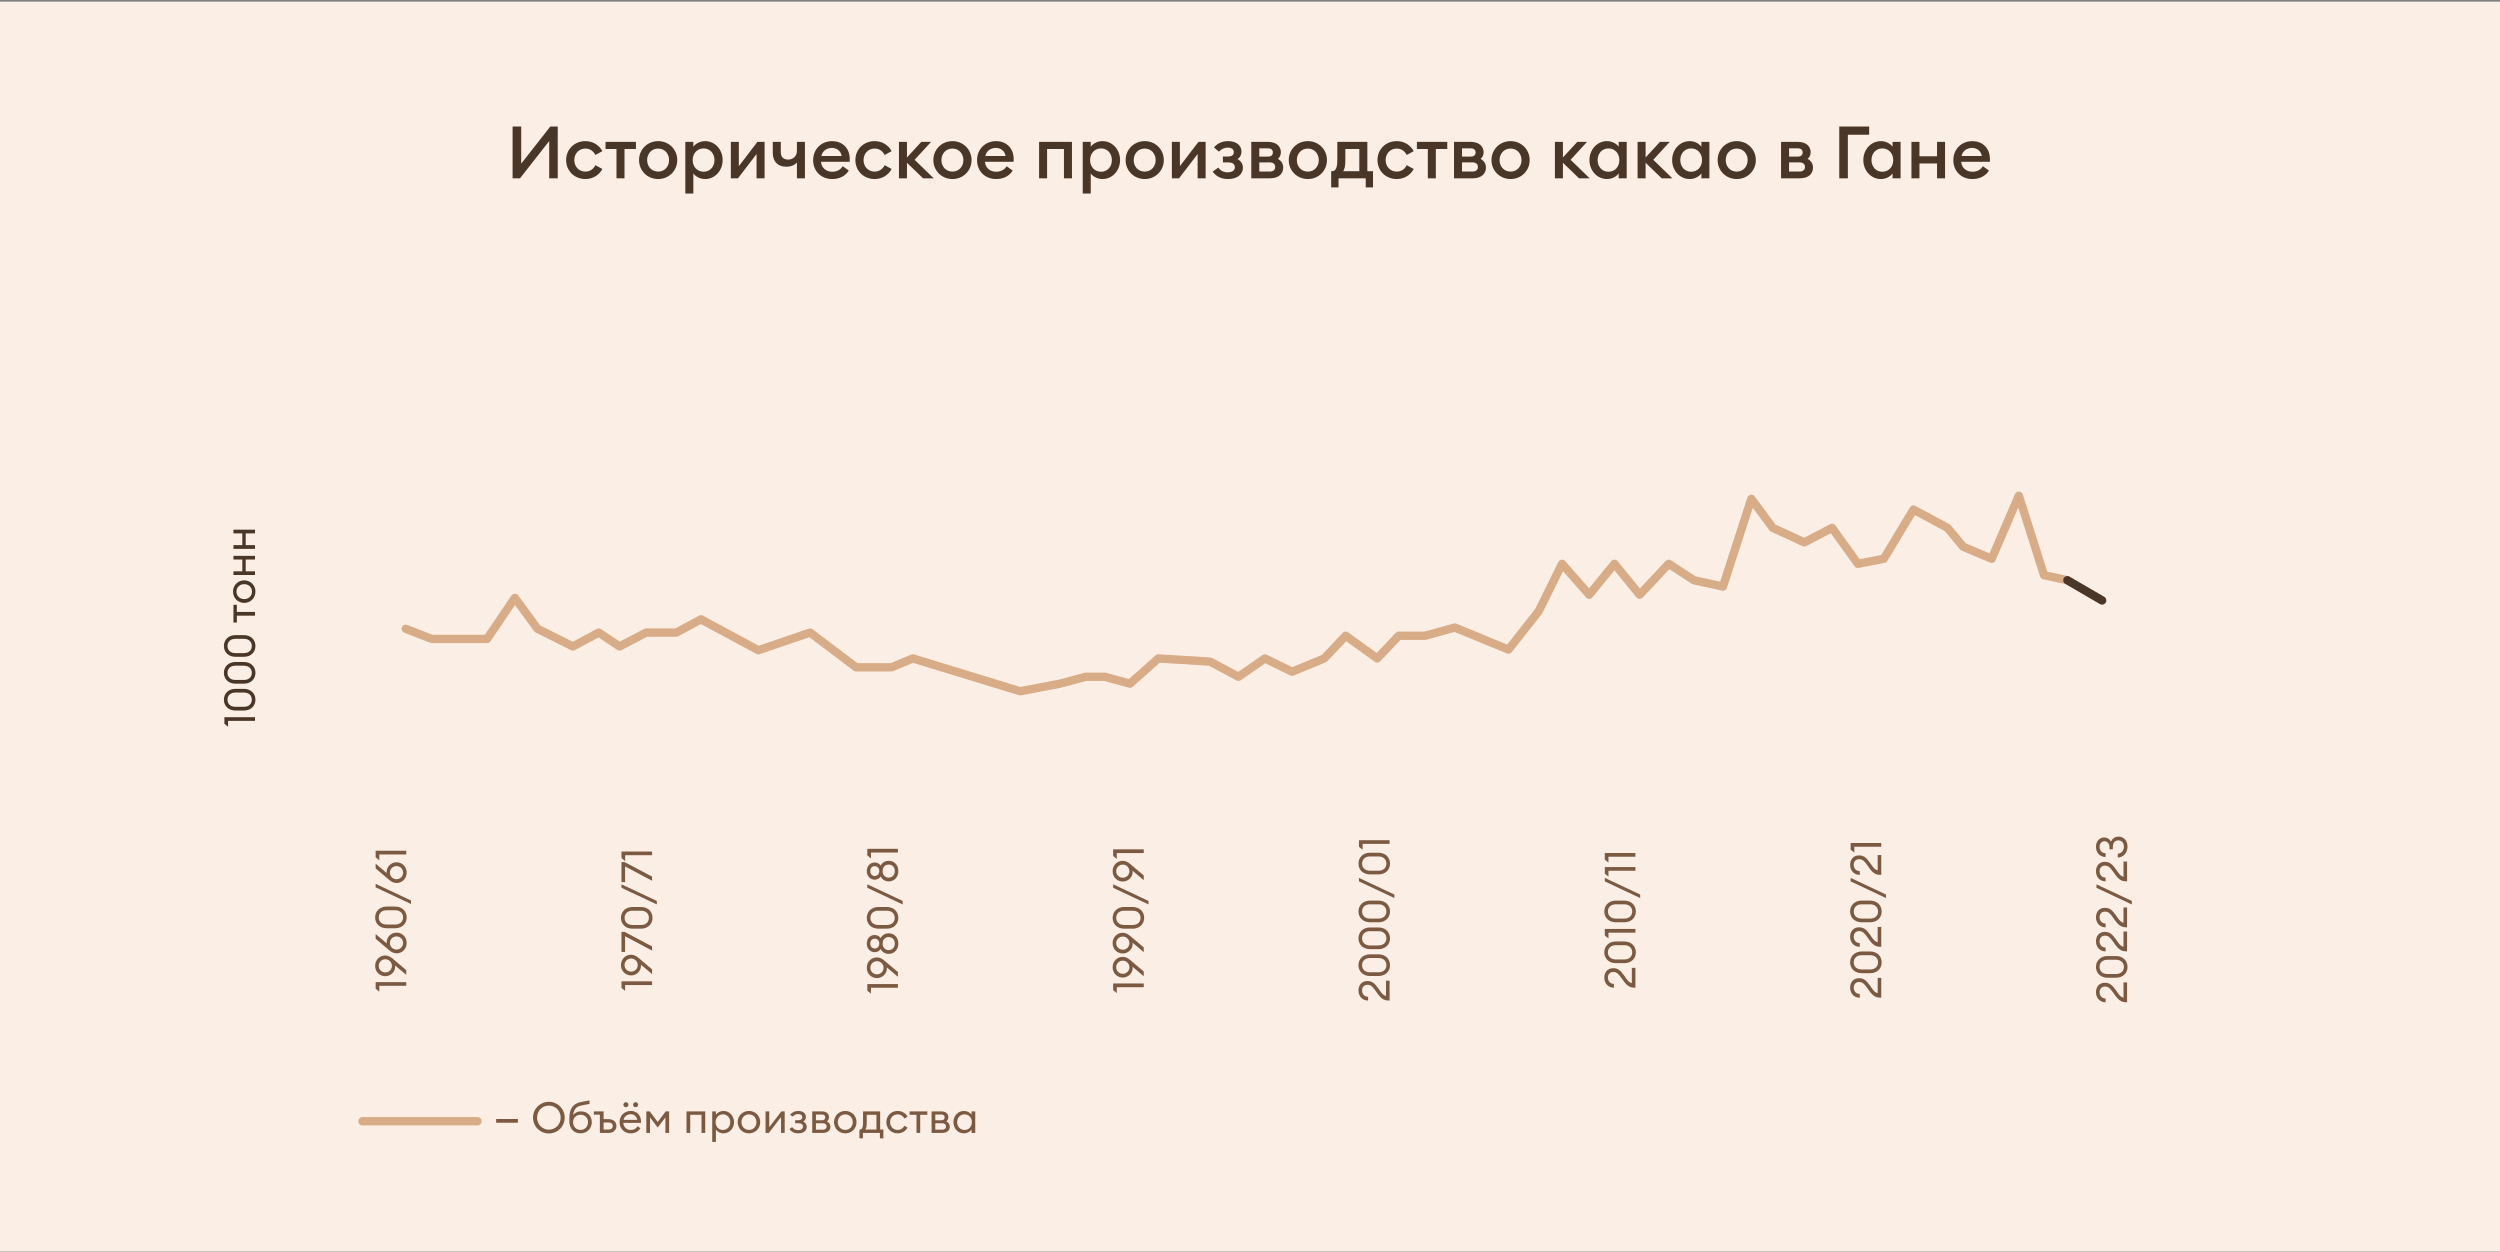 <svg width="1200" height="601" viewBox="0 0 1200 601" fill="none" xmlns="http://www.w3.org/2000/svg">
<rect x="0" y="0" width="1200" height="601" fill="#808080" stroke="none"/>
<rect width="1200" height="600" transform="translate(0 0.789)" fill="#FBEEE5"/>
<path d="M246.045 85.59V60.74H250.175V78.555L264.14 60.74H267.71V85.59H263.615V67.705L249.615 85.59H246.045ZM289.137 81.11C287.632 84.015 284.587 85.94 280.982 85.94C275.732 85.94 271.742 82.02 271.742 76.84C271.742 71.66 275.732 67.74 280.982 67.74C284.587 67.74 287.632 69.665 289.137 72.57L285.777 74.39C284.937 72.605 283.222 71.31 280.982 71.31C277.867 71.31 275.662 73.725 275.662 76.84C275.662 79.955 277.867 82.37 280.982 82.37C283.222 82.37 284.937 81.075 285.777 79.29L289.137 81.11ZM295.91 85.59V71.52H290.66V68.09H305.255V71.52H299.76V85.59H295.91ZM325.082 76.84C325.082 81.915 321.092 85.94 315.912 85.94C310.732 85.94 306.742 81.915 306.742 76.84C306.742 71.765 310.732 67.74 315.912 67.74C321.092 67.74 325.082 71.765 325.082 76.84ZM310.627 76.84C310.627 79.955 312.797 82.37 315.912 82.37C318.992 82.37 321.162 79.955 321.162 76.84C321.162 73.725 318.992 71.31 315.912 71.31C312.797 71.31 310.627 73.725 310.627 76.84ZM328.954 92.905V68.09H332.804V70.435C333.784 69.035 335.919 67.74 338.439 67.74C343.234 67.74 346.874 71.835 346.874 76.84C346.874 81.845 343.234 85.94 338.439 85.94C335.919 85.94 333.784 84.645 332.804 83.245V92.905H328.954ZM342.954 76.84C342.954 73.69 340.819 71.24 337.739 71.24C334.624 71.24 332.489 73.69 332.489 76.84C332.489 79.99 334.624 82.44 337.739 82.44C340.819 82.44 342.954 79.99 342.954 76.84ZM350.795 85.59V68.09H354.645V79.745L363.57 68.09H367V85.59H363.15V73.935L354.225 85.59H350.795ZM386.367 85.59H382.517V77.96C381.642 79.15 379.717 80.025 377.372 80.025C373.662 80.025 370.932 77.82 370.932 73.41V68.09H374.782V72.99C374.782 75.65 376.287 76.595 378.387 76.595C380.277 76.595 382.517 75.37 382.517 72.29V68.09H386.367V85.59ZM390.312 76.84C390.312 71.695 394.127 67.74 399.447 67.74C404.032 67.74 407.882 70.785 407.882 76.42C407.882 76.805 407.882 77.12 407.847 77.68H394.092C394.267 80.55 396.577 82.44 399.482 82.44C401.932 82.44 403.577 81.32 404.487 79.78L407.427 81.88C405.852 84.365 403.122 85.94 399.447 85.94C394.127 85.94 390.312 82.16 390.312 76.84ZM399.307 70.995C397.067 70.995 394.792 72.29 394.267 74.88H403.997C403.577 72.36 401.547 70.995 399.307 70.995ZM427.975 81.11C426.47 84.015 423.425 85.94 419.82 85.94C414.57 85.94 410.58 82.02 410.58 76.84C410.58 71.66 414.57 67.74 419.82 67.74C423.425 67.74 426.47 69.665 427.975 72.57L424.615 74.39C423.775 72.605 422.06 71.31 419.82 71.31C416.705 71.31 414.5 73.725 414.5 76.84C414.5 79.955 416.705 82.37 419.82 82.37C422.06 82.37 423.775 81.075 424.615 79.29L427.975 81.11ZM431.493 85.59V68.09H435.343V75.58L442.238 68.09H446.928L439.018 76.7L448.188 85.59H443.078L435.343 78.135V85.59H431.493ZM466.347 76.84C466.347 81.915 462.357 85.94 457.177 85.94C451.997 85.94 448.007 81.915 448.007 76.84C448.007 71.765 451.997 67.74 457.177 67.74C462.357 67.74 466.347 71.765 466.347 76.84ZM451.892 76.84C451.892 79.955 454.062 82.37 457.177 82.37C460.257 82.37 462.427 79.955 462.427 76.84C462.427 73.725 460.257 71.31 457.177 71.31C454.062 71.31 451.892 73.725 451.892 76.84ZM468.994 76.84C468.994 71.695 472.809 67.74 478.129 67.74C482.714 67.74 486.564 70.785 486.564 76.42C486.564 76.805 486.564 77.12 486.529 77.68H472.774C472.949 80.55 475.259 82.44 478.164 82.44C480.614 82.44 482.259 81.32 483.169 79.78L486.109 81.88C484.534 84.365 481.804 85.94 478.129 85.94C472.809 85.94 468.994 82.16 468.994 76.84ZM477.989 70.995C475.749 70.995 473.474 72.29 472.949 74.88H482.679C482.259 72.36 480.229 70.995 477.989 70.995ZM498.759 85.59V68.09H514.544V85.59H510.694V71.52H502.609V85.59H498.759ZM519.711 92.905V68.09H523.561V70.435C524.541 69.035 526.676 67.74 529.196 67.74C533.991 67.74 537.631 71.835 537.631 76.84C537.631 81.845 533.991 85.94 529.196 85.94C526.676 85.94 524.541 84.645 523.561 83.245V92.905H519.711ZM533.711 76.84C533.711 73.69 531.576 71.24 528.496 71.24C525.381 71.24 523.246 73.69 523.246 76.84C523.246 79.99 525.381 82.44 528.496 82.44C531.576 82.44 533.711 79.99 533.711 76.84ZM558.632 76.84C558.632 81.915 554.642 85.94 549.462 85.94C544.282 85.94 540.292 81.915 540.292 76.84C540.292 71.765 544.282 67.74 549.462 67.74C554.642 67.74 558.632 71.765 558.632 76.84ZM544.177 76.84C544.177 79.955 546.347 82.37 549.462 82.37C552.542 82.37 554.712 79.955 554.712 76.84C554.712 73.725 552.542 71.31 549.462 71.31C546.347 71.31 544.177 73.725 544.177 76.84ZM562.504 85.59V68.09H566.354V79.745L575.279 68.09H578.709V85.59H574.859V73.935L565.934 85.59H562.504ZM596.606 80.585C596.606 83.28 594.331 85.94 589.431 85.94C586.281 85.94 583.761 84.75 582.081 82.37L584.776 80.445C585.721 81.81 587.261 82.72 589.151 82.72C591.671 82.72 592.721 81.67 592.721 80.305C592.721 78.835 591.741 77.96 589.536 77.96H586.981V75.125H589.466C591.216 75.125 592.231 74.425 592.231 73.025C592.231 71.66 591.146 70.855 589.256 70.855C587.646 70.855 586.141 71.59 585.091 72.815L582.711 70.75C584.321 68.825 586.701 67.74 589.466 67.74C593.981 67.74 595.906 70.26 595.906 72.71C595.906 74.145 595.381 75.475 593.981 76.35C595.661 77.19 596.606 78.8 596.606 80.585ZM600.614 85.59V68.09H608.594C612.794 68.09 614.824 70.365 614.824 73.095C614.824 74.32 614.369 75.37 613.389 76.28C615.034 77.155 615.944 78.66 615.944 80.41C615.944 83.07 614.159 85.59 609.609 85.59H600.614ZM604.464 75.16H608.734C609.819 75.16 610.974 74.67 610.974 73.165C610.974 71.695 609.819 71.205 608.734 71.205H604.464V75.16ZM604.464 82.335H609.574C611.044 82.335 612.094 81.565 612.094 80.165C612.094 78.73 611.044 77.96 609.574 77.96H604.464V82.335ZM636.938 76.84C636.938 81.915 632.948 85.94 627.768 85.94C622.588 85.94 618.598 81.915 618.598 76.84C618.598 71.765 622.588 67.74 627.768 67.74C632.948 67.74 636.938 71.765 636.938 76.84ZM622.483 76.84C622.483 79.955 624.653 82.37 627.768 82.37C630.848 82.37 633.018 79.955 633.018 76.84C633.018 73.725 630.848 71.31 627.768 71.31C624.653 71.31 622.483 73.725 622.483 76.84ZM638.963 82.16H639.418C640.783 82.16 641.903 81.11 641.903 77.015V68.09H656.323V82.16H659.053V89.965H655.553V85.59H642.498V89.965H638.963V82.16ZM645.753 71.52V77.4C645.753 79.955 645.368 81.11 644.738 82.16H652.473V71.52H645.753ZM678.58 81.11C677.075 84.015 674.03 85.94 670.425 85.94C665.175 85.94 661.185 82.02 661.185 76.84C661.185 71.66 665.175 67.74 670.425 67.74C674.03 67.74 677.075 69.665 678.58 72.57L675.22 74.39C674.38 72.605 672.665 71.31 670.425 71.31C667.31 71.31 665.105 73.725 665.105 76.84C665.105 79.955 667.31 82.37 670.425 82.37C672.665 82.37 674.38 81.075 675.22 79.29L678.58 81.11ZM685.354 85.59V71.52H680.104V68.09H694.699V71.52H689.204V85.59H685.354ZM697.924 85.59V68.09H705.904C710.104 68.09 712.134 70.365 712.134 73.095C712.134 74.32 711.679 75.37 710.699 76.28C712.344 77.155 713.254 78.66 713.254 80.41C713.254 83.07 711.469 85.59 706.919 85.59H697.924ZM701.774 75.16H706.044C707.129 75.16 708.284 74.67 708.284 73.165C708.284 71.695 707.129 71.205 706.044 71.205H701.774V75.16ZM701.774 82.335H706.884C708.354 82.335 709.404 81.565 709.404 80.165C709.404 78.73 708.354 77.96 706.884 77.96H701.774V82.335ZM734.247 76.84C734.247 81.915 730.257 85.94 725.077 85.94C719.897 85.94 715.907 81.915 715.907 76.84C715.907 71.765 719.897 67.74 725.077 67.74C730.257 67.74 734.247 71.765 734.247 76.84ZM719.792 76.84C719.792 79.955 721.962 82.37 725.077 82.37C728.157 82.37 730.327 79.955 730.327 76.84C730.327 73.725 728.157 71.31 725.077 71.31C721.962 71.31 719.792 73.725 719.792 76.84ZM746.357 85.59V68.09H750.207V75.58L757.102 68.09H761.792L753.882 76.7L763.052 85.59H757.942L750.207 78.135V85.59H746.357ZM762.938 76.84C762.938 71.835 766.578 67.74 771.373 67.74C773.893 67.74 775.993 69.035 776.973 70.435V68.09H780.823V85.59H776.973V83.245C775.993 84.645 773.893 85.94 771.373 85.94C766.578 85.94 762.938 81.845 762.938 76.84ZM777.288 76.84C777.288 73.69 775.188 71.24 772.073 71.24C768.958 71.24 766.858 73.69 766.858 76.84C766.858 79.99 768.958 82.44 772.073 82.44C775.188 82.44 777.288 79.99 777.288 76.84ZM786.039 85.59V68.09H789.889V75.58L796.784 68.09H801.474L793.564 76.7L802.734 85.59H797.624L789.889 78.135V85.59H786.039ZM802.621 76.84C802.621 71.835 806.261 67.74 811.056 67.74C813.576 67.74 815.676 69.035 816.656 70.435V68.09H820.506V85.59H816.656V83.245C815.676 84.645 813.576 85.94 811.056 85.94C806.261 85.94 802.621 81.845 802.621 76.84ZM816.971 76.84C816.971 73.69 814.871 71.24 811.756 71.24C808.641 71.24 806.541 73.69 806.541 76.84C806.541 79.99 808.641 82.44 811.756 82.44C814.871 82.44 816.971 79.99 816.971 76.84ZM842.802 76.84C842.802 81.915 838.812 85.94 833.632 85.94C828.452 85.94 824.462 81.915 824.462 76.84C824.462 71.765 828.452 67.74 833.632 67.74C838.812 67.74 842.802 71.765 842.802 76.84ZM828.347 76.84C828.347 79.955 830.517 82.37 833.632 82.37C836.712 82.37 838.882 79.955 838.882 76.84C838.882 73.725 836.712 71.31 833.632 71.31C830.517 71.31 828.347 73.725 828.347 76.84ZM854.911 85.59V68.09H862.891C867.091 68.09 869.121 70.365 869.121 73.095C869.121 74.32 868.666 75.37 867.686 76.28C869.331 77.155 870.241 78.66 870.241 80.41C870.241 83.07 868.456 85.59 863.906 85.59H854.911ZM858.761 75.16H863.031C864.116 75.16 865.271 74.67 865.271 73.165C865.271 71.695 864.116 71.205 863.031 71.205H858.761V75.16ZM858.761 82.335H863.871C865.341 82.335 866.391 81.565 866.391 80.165C866.391 78.73 865.341 77.96 863.871 77.96H858.761V82.335ZM897.197 60.74V64.66H886.977V85.59H882.847V60.74H897.197ZM894.393 76.84C894.393 71.835 898.033 67.74 902.828 67.74C905.348 67.74 907.448 69.035 908.428 70.435V68.09H912.278V85.59H908.428V83.245C907.448 84.645 905.348 85.94 902.828 85.94C898.033 85.94 894.393 81.845 894.393 76.84ZM908.743 76.84C908.743 73.69 906.643 71.24 903.528 71.24C900.413 71.24 898.313 73.69 898.313 76.84C898.313 79.99 900.413 82.44 903.528 82.44C906.643 82.44 908.743 79.99 908.743 76.84ZM917.494 85.59V68.09H921.344V75.02H929.779V68.09H933.629V85.59H929.779V78.45H921.344V85.59H917.494ZM937.597 76.84C937.597 71.695 941.412 67.74 946.732 67.74C951.317 67.74 955.167 70.785 955.167 76.42C955.167 76.805 955.167 77.12 955.132 77.68H941.377C941.552 80.55 943.862 82.44 946.767 82.44C949.217 82.44 950.862 81.32 951.772 79.78L954.712 81.88C953.137 84.365 950.407 85.94 946.732 85.94C941.412 85.94 937.597 82.16 937.597 76.84ZM946.592 70.995C944.352 70.995 942.077 72.29 941.552 74.88H951.282C950.862 72.36 948.832 70.995 946.592 70.995Z" fill="#4A3627"/>
<path d="M195 473.199H182.067V476.034L180.308 474.586V471.42H195V473.199ZM195 467.939L189.641 463.407C189.682 463.594 189.682 463.78 189.682 463.987C189.682 466.449 187.509 468.581 184.964 468.581C182.233 468.581 180.06 466.47 180.06 463.614C180.06 460.759 182.233 458.627 184.902 458.627C186.454 458.627 187.571 459.372 188.647 460.283L195 465.663V467.939ZM184.943 466.76C186.681 466.76 188.109 465.415 188.109 463.614C188.109 461.814 186.681 460.448 184.943 460.448C183.205 460.448 181.777 461.814 181.777 463.614C181.777 465.415 183.205 466.76 184.943 466.76ZM190.323 447.658C193.034 447.658 195.207 449.769 195.207 452.624C195.207 455.48 193.034 457.611 190.365 457.611C188.813 457.611 187.695 456.866 186.619 455.956L180.308 450.596V448.341L185.626 452.831C185.605 452.624 185.585 452.438 185.585 452.252C185.585 449.789 187.758 447.658 190.323 447.658ZM190.323 455.79C192.062 455.79 193.489 454.425 193.489 452.624C193.489 450.845 192.062 449.479 190.323 449.479C188.585 449.479 187.157 450.845 187.157 452.624C187.157 454.425 188.585 455.79 190.323 455.79ZM189.682 435.147C192.951 435.147 195.207 437.341 195.207 440.362C195.207 443.383 192.951 445.556 189.682 445.556H185.585C182.336 445.556 180.06 443.383 180.06 440.362C180.06 437.341 182.336 435.147 185.585 435.147H189.682ZM189.682 443.776C192.062 443.776 193.469 442.348 193.469 440.362C193.469 438.355 192.062 436.927 189.682 436.927H185.585C183.205 436.927 181.798 438.355 181.798 440.362C181.798 442.348 183.205 443.776 185.585 443.776H189.682ZM197.276 433.915L180.308 425.927V424.251L197.276 432.239V433.915ZM190.323 413.891C193.034 413.891 195.207 416.001 195.207 418.857C195.207 421.713 193.034 423.844 190.365 423.844C188.813 423.844 187.695 423.099 186.619 422.189L180.308 416.829V414.574L185.626 419.064C185.605 418.857 185.585 418.671 185.585 418.485C185.585 416.022 187.758 413.891 190.323 413.891ZM190.323 422.023C192.062 422.023 193.489 420.657 193.489 418.857C193.489 417.077 192.062 415.712 190.323 415.712C188.585 415.712 187.157 417.077 187.157 418.857C187.157 420.657 188.585 422.023 190.323 422.023ZM195 410.131H182.067V412.966L180.308 411.517V408.351H195V410.131Z" fill="#7C5A41"/>
<path d="M313 472.825H300.067V475.66L298.308 474.212V471.046H313V472.825ZM313 467.565L307.641 463.034C307.682 463.22 307.682 463.406 307.682 463.613C307.682 466.075 305.509 468.207 302.964 468.207C300.233 468.207 298.06 466.096 298.06 463.241C298.06 460.385 300.233 458.254 302.902 458.254C304.454 458.254 305.571 458.999 306.647 459.909L313 465.289V467.565ZM302.943 466.386C304.682 466.386 306.109 465.041 306.109 463.241C306.109 461.44 304.682 460.075 302.943 460.075C301.205 460.075 299.777 461.44 299.777 463.241C299.777 465.041 301.205 466.386 302.943 466.386ZM313 454.289V456.275L300.046 449.405V456.938H298.308V447.295H299.798L313 454.289ZM307.682 435.359C310.951 435.359 313.207 437.553 313.207 440.574C313.207 443.595 310.951 445.768 307.682 445.768H303.585C300.336 445.768 298.06 443.595 298.06 440.574C298.06 437.553 300.336 435.359 303.585 435.359H307.682ZM307.682 443.988C310.062 443.988 311.469 442.561 311.469 440.574C311.469 438.567 310.062 437.139 307.682 437.139H303.585C301.205 437.139 299.798 438.567 299.798 440.574C299.798 442.561 301.205 443.988 303.585 443.988H307.682ZM315.276 434.127L298.308 426.14V424.463L315.276 432.451V434.127ZM313 420.784V422.771L300.046 415.901V423.433H298.308V413.79H299.798L313 420.784ZM313 410.504H300.067V413.339L298.308 411.891V408.725H313V410.504Z" fill="#7C5A41"/>
<path d="M431 474.119H418.067V476.954L416.308 475.505V472.339H431V474.119ZM431 468.859L425.641 464.327C425.682 464.513 425.682 464.699 425.682 464.906C425.682 467.369 423.509 469.5 420.964 469.5C418.233 469.5 416.06 467.389 416.06 464.534C416.06 461.678 418.233 459.547 420.902 459.547C422.454 459.547 423.571 460.292 424.647 461.202L431 466.582V468.859ZM420.943 467.679C422.682 467.679 424.109 466.334 424.109 464.534C424.109 462.734 422.682 461.368 420.943 461.368C419.205 461.368 417.777 462.734 417.777 464.534C417.777 466.334 419.205 467.679 420.943 467.679ZM426.592 447.988C429.262 447.988 431.207 449.995 431.207 452.913C431.207 455.789 429.262 457.858 426.592 457.858C424.834 457.858 423.468 456.989 422.744 455.52C422.102 456.472 421.067 457.051 419.847 457.051C417.653 457.051 416.06 455.272 416.06 452.913C416.06 450.492 417.653 448.795 419.847 448.795C421.067 448.795 422.102 449.354 422.744 450.285C423.468 448.836 424.834 447.988 426.592 447.988ZM419.888 455.293C421.026 455.293 422.061 454.361 422.061 452.913C422.061 451.423 421.026 450.554 419.888 450.554C418.667 450.554 417.736 451.444 417.736 452.913C417.736 454.341 418.667 455.293 419.888 455.293ZM426.592 456.058C428.207 456.058 429.51 454.837 429.51 452.913C429.51 450.947 428.207 449.788 426.592 449.788C424.937 449.788 423.654 450.947 423.654 452.913C423.654 454.837 424.937 456.058 426.592 456.058ZM425.682 435.359C428.951 435.359 431.207 437.553 431.207 440.574C431.207 443.595 428.951 445.768 425.682 445.768H421.585C418.336 445.768 416.06 443.595 416.06 440.574C416.06 437.553 418.336 435.359 421.585 435.359H425.682ZM425.682 443.988C428.062 443.988 429.469 442.561 429.469 440.574C429.469 438.567 428.062 437.139 425.682 437.139H421.585C419.205 437.139 417.798 438.567 417.798 440.574C417.798 442.561 419.205 443.988 421.585 443.988H425.682ZM433.276 434.127L416.308 426.14V424.463L433.276 432.451V434.127ZM426.592 413.19C429.262 413.19 431.207 415.197 431.207 418.115C431.207 420.991 429.262 423.061 426.592 423.061C424.834 423.061 423.468 422.192 422.744 420.722C422.102 421.674 421.067 422.254 419.847 422.254C417.653 422.254 416.06 420.474 416.06 418.115C416.06 415.694 417.653 413.997 419.847 413.997C421.067 413.997 422.102 414.556 422.744 415.487C423.468 414.039 424.834 413.19 426.592 413.19ZM419.888 420.495C421.026 420.495 422.061 419.564 422.061 418.115C422.061 416.625 421.026 415.756 419.888 415.756C418.667 415.756 417.736 416.646 417.736 418.115C417.736 419.543 418.667 420.495 419.888 420.495ZM426.592 421.26C428.207 421.26 429.51 420.04 429.51 418.115C429.51 416.149 428.207 414.99 426.592 414.99C424.937 414.99 423.654 416.149 423.654 418.115C423.654 420.04 424.937 421.26 426.592 421.26ZM431 409.211H418.067V412.046L416.308 410.598V407.432H431V409.211Z" fill="#7C5A41"/>
<path d="M549 473.856H536.067V476.691L534.308 475.242V472.076H549V473.856ZM549 468.596L543.641 464.064C543.682 464.25 543.682 464.437 543.682 464.644C543.682 467.106 541.509 469.237 538.964 469.237C536.233 469.237 534.06 467.127 534.06 464.271C534.06 461.416 536.233 459.284 538.902 459.284C540.454 459.284 541.571 460.029 542.647 460.94L549 466.32V468.596ZM538.943 467.416C540.682 467.416 542.109 466.071 542.109 464.271C542.109 462.471 540.682 461.105 538.943 461.105C537.205 461.105 535.777 462.471 535.777 464.271C535.777 466.071 537.205 467.416 538.943 467.416ZM549 457.037L543.641 452.505C543.682 452.692 543.682 452.878 543.682 453.085C543.682 455.547 541.509 457.679 538.964 457.679C536.233 457.679 534.06 455.568 534.06 452.712C534.06 449.857 536.233 447.725 538.902 447.725C540.454 447.725 541.571 448.47 542.647 449.381L549 454.761V457.037ZM538.943 455.858C540.682 455.858 542.109 454.513 542.109 452.712C542.109 450.912 540.682 449.546 538.943 449.546C537.205 449.546 535.777 450.912 535.777 452.712C535.777 454.513 537.205 455.858 538.943 455.858ZM543.682 435.359C546.951 435.359 549.207 437.553 549.207 440.574C549.207 443.595 546.951 445.768 543.682 445.768H539.585C536.336 445.768 534.06 443.595 534.06 440.574C534.06 437.553 536.336 435.359 539.585 435.359H543.682ZM543.682 443.988C546.062 443.988 547.469 442.561 547.469 440.574C547.469 438.567 546.062 437.139 543.682 437.139H539.585C537.205 437.139 535.798 438.567 535.798 440.574C535.798 442.561 537.205 443.988 539.585 443.988H543.682ZM551.276 434.127L534.308 426.14V424.463L551.276 432.451V434.127ZM549 422.502L543.641 417.97C543.682 418.156 543.682 418.343 543.682 418.55C543.682 421.012 541.509 423.143 538.964 423.143C536.233 423.143 534.06 421.033 534.06 418.177C534.06 415.322 536.233 413.19 538.902 413.19C540.454 413.19 541.571 413.935 542.647 414.846L549 420.226V422.502ZM538.943 421.322C540.682 421.322 542.109 419.977 542.109 418.177C542.109 416.377 540.682 415.011 538.943 415.011C537.205 415.011 535.777 416.377 535.777 418.177C535.777 419.977 537.205 421.322 538.943 421.322ZM549 409.474H536.067V412.309L534.308 410.86V407.694H549V409.474Z" fill="#7C5A41"/>
<path d="M665.282 470.729H667V480.248H666.296C663.151 480.248 661.702 477.496 660.088 475.323C658.826 473.626 658.061 472.716 656.343 472.716C654.812 472.716 653.798 473.812 653.798 475.406C653.798 477.02 654.791 478.427 656.695 478.447V480.268C653.881 480.268 652.06 478.137 652.06 475.426C652.06 472.985 653.508 470.895 656.364 470.895C658.516 470.895 659.757 471.888 661.496 474.288C662.737 475.985 663.586 477.703 665.282 478.054V470.729ZM661.682 458.073C664.951 458.073 667.207 460.266 667.207 463.288C667.207 466.309 664.951 468.481 661.682 468.481H657.585C654.336 468.481 652.06 466.309 652.06 463.288C652.06 460.266 654.336 458.073 657.585 458.073H661.682ZM661.682 466.702C664.061 466.702 665.469 465.274 665.469 463.288C665.469 461.28 664.061 459.853 661.682 459.853H657.585C655.205 459.853 653.798 461.28 653.798 463.288C653.798 465.274 655.205 466.702 657.585 466.702L661.682 466.702ZM661.682 445.18C664.951 445.18 667.207 447.374 667.207 450.395C667.207 453.416 664.951 455.589 661.682 455.589H657.585C654.336 455.589 652.06 453.416 652.06 450.395C652.06 447.374 654.336 445.18 657.585 445.18H661.682ZM661.682 453.809C664.061 453.809 665.469 452.382 665.469 450.395C665.469 448.388 664.061 446.96 661.682 446.96H657.585C655.205 446.96 653.798 448.388 653.798 450.395C653.798 452.382 655.205 453.809 657.585 453.809H661.682ZM661.682 432.288C664.951 432.288 667.207 434.481 667.207 437.502C667.207 440.524 664.951 442.696 661.682 442.696H657.585C654.336 442.696 652.06 440.524 652.06 437.502C652.06 434.481 654.336 432.288 657.585 432.288H661.682ZM661.682 440.917C664.061 440.917 665.469 439.489 665.469 437.502C665.469 435.495 664.061 434.067 661.682 434.067H657.585C655.205 434.067 653.798 435.495 653.798 437.502C653.798 439.489 655.205 440.917 657.585 440.917H661.682ZM669.276 431.055L652.308 423.068V421.392L669.276 429.379V431.055ZM661.682 409.312C664.951 409.312 667.207 411.505 667.207 414.526C667.207 417.547 664.951 419.72 661.682 419.72H657.585C654.336 419.72 652.06 417.547 652.06 414.526C652.06 411.505 654.336 409.312 657.585 409.312H661.682ZM661.682 417.94C664.061 417.94 665.469 416.513 665.469 414.526C665.469 412.519 664.061 411.091 661.682 411.091H657.585C655.205 411.091 653.798 412.519 653.798 414.526C653.798 416.513 655.205 417.94 657.585 417.94H661.682ZM667 405.069H654.067V407.904L652.308 406.455V403.289H667V405.069Z" fill="#7C5A41"/>
<path d="M783.282 464.566H785V474.084H784.296C781.151 474.084 779.703 471.332 778.088 469.16C776.826 467.463 776.061 466.552 774.343 466.552C772.812 466.552 771.798 467.649 771.798 469.242C771.798 470.856 772.791 472.263 774.695 472.284V474.105C771.881 474.105 770.06 471.974 770.06 469.263C770.06 466.821 771.508 464.731 774.364 464.731C776.516 464.731 777.757 465.724 779.496 468.125C780.737 469.822 781.586 471.539 783.282 471.891V464.566ZM779.682 451.91C782.951 451.91 785.207 454.103 785.207 457.124C785.207 460.145 782.951 462.318 779.682 462.318H775.585C772.336 462.318 770.06 460.145 770.06 457.124C770.06 454.103 772.336 451.91 775.585 451.91H779.682ZM779.682 460.539C782.062 460.539 783.469 459.111 783.469 457.124C783.469 455.117 782.062 453.689 779.682 453.689H775.585C773.205 453.689 771.798 455.117 771.798 457.124C771.798 459.111 773.205 460.539 775.585 460.539L779.682 460.539ZM785 447.667H772.067V450.502L770.308 449.053V445.887H785V447.667ZM779.682 432.288C782.951 432.288 785.207 434.481 785.207 437.502C785.207 440.524 782.951 442.696 779.682 442.696H775.585C772.336 442.696 770.06 440.524 770.06 437.502C770.06 434.481 772.336 432.288 775.585 432.288H779.682ZM779.682 440.917C782.062 440.917 783.469 439.489 783.469 437.502C783.469 435.495 782.062 434.067 779.682 434.067H775.585C773.205 434.067 771.798 435.495 771.798 437.502C771.798 439.489 773.205 440.917 775.585 440.917H779.682ZM787.276 431.055L770.308 423.068V421.392L787.276 429.379V431.055ZM785 417.961H772.067V420.796L770.308 419.348V416.182H785V417.961ZM785 411.232H772.067V414.067L770.308 412.618V409.452H785V411.232Z" fill="#7C5A41"/>
<path d="M901.282 469.375H903V478.894H902.296C899.151 478.894 897.703 476.142 896.088 473.969C894.826 472.272 894.061 471.362 892.343 471.362C890.812 471.362 889.798 472.458 889.798 474.052C889.798 475.666 890.791 477.073 892.695 477.094V478.915C889.881 478.915 888.06 476.783 888.06 474.072C888.06 471.631 889.508 469.541 892.364 469.541C894.516 469.541 895.757 470.534 897.496 472.934C898.737 474.631 899.586 476.349 901.282 476.7V469.375ZM897.682 456.719C900.951 456.719 903.207 458.913 903.207 461.934C903.207 464.955 900.951 467.128 897.682 467.128H893.585C890.336 467.128 888.06 464.955 888.06 461.934C888.06 458.913 890.336 456.719 893.585 456.719H897.682ZM897.682 465.348C900.062 465.348 901.469 463.92 901.469 461.934C901.469 459.926 900.062 458.499 897.682 458.499H893.585C891.205 458.499 889.798 459.926 889.798 461.934C889.798 463.92 891.205 465.348 893.585 465.348L897.682 465.348ZM901.282 444.944H903V454.463H902.296C899.151 454.463 897.703 451.71 896.088 449.538C894.826 447.841 894.061 446.93 892.343 446.93C890.812 446.93 889.798 448.027 889.798 449.62C889.798 451.235 890.791 452.642 892.695 452.662V454.483C889.881 454.483 888.06 452.352 888.06 449.641C888.06 447.199 889.508 445.109 892.364 445.109C894.516 445.109 895.757 446.103 897.496 448.503C898.737 450.2 899.586 451.917 901.282 452.269V444.944ZM897.682 432.288C900.951 432.288 903.207 434.481 903.207 437.502C903.207 440.524 900.951 442.696 897.682 442.696H893.585C890.336 442.696 888.06 440.524 888.06 437.502C888.06 434.481 890.336 432.288 893.585 432.288H897.682ZM897.682 440.917C900.062 440.917 901.469 439.489 901.469 437.502C901.469 435.495 900.062 434.067 897.682 434.067H893.585C891.205 434.067 889.798 435.495 889.798 437.502C889.798 439.489 891.205 440.917 893.585 440.917H897.682ZM905.276 431.055L888.308 423.068V421.392L905.276 429.379V431.055ZM901.282 410.429H903V419.948H902.296C899.151 419.948 897.703 417.196 896.088 415.023C894.826 413.326 894.061 412.416 892.343 412.416C890.812 412.416 889.798 413.512 889.798 415.106C889.798 416.72 890.791 418.127 892.695 418.147V419.968C889.881 419.968 888.06 417.837 888.06 415.126C888.06 412.685 889.508 410.595 892.364 410.595C894.516 410.595 895.757 411.588 897.496 413.988C898.737 415.685 899.586 417.402 901.282 417.754V410.429ZM903 406.423H890.067V409.257L888.308 407.809V404.643H903V406.423Z" fill="#7C5A41"/>
<path d="M1019.28 471.558H1021V481.076H1020.3C1017.15 481.076 1015.7 478.324 1014.09 476.151C1012.83 474.455 1012.06 473.544 1010.34 473.544C1008.81 473.544 1007.8 474.641 1007.8 476.234C1007.8 477.848 1008.79 479.255 1010.69 479.276V481.097C1007.88 481.097 1006.06 478.966 1006.06 476.255C1006.06 473.813 1007.51 471.723 1010.36 471.723C1012.52 471.723 1013.76 472.716 1015.5 475.117C1016.74 476.814 1017.59 478.531 1019.28 478.883V471.558ZM1015.68 458.902C1018.95 458.902 1021.21 461.095 1021.21 464.116C1021.21 467.137 1018.95 469.31 1015.68 469.31H1011.58C1008.34 469.31 1006.06 467.137 1006.06 464.116C1006.06 461.095 1008.34 458.902 1011.58 458.902H1015.68ZM1015.68 467.53C1018.06 467.53 1019.47 466.103 1019.47 464.116C1019.47 462.109 1018.06 460.681 1015.68 460.681H1011.58C1009.2 460.681 1007.8 462.109 1007.8 464.116C1007.8 466.103 1009.2 467.53 1011.58 467.53L1015.68 467.53ZM1019.28 447.126H1021V456.645H1020.3C1017.15 456.645 1015.7 453.893 1014.09 451.72C1012.83 450.023 1012.06 449.113 1010.34 449.113C1008.81 449.113 1007.8 450.21 1007.8 451.803C1007.8 453.417 1008.79 454.824 1010.69 454.845V456.666C1007.88 456.666 1006.06 454.534 1006.06 451.824C1006.06 449.382 1007.51 447.292 1010.36 447.292C1012.52 447.292 1013.76 448.285 1015.5 450.686C1016.74 452.382 1017.59 454.1 1019.28 454.452V447.126ZM1019.28 435.588H1021V445.106H1020.3C1017.15 445.106 1015.7 442.354 1014.09 440.182C1012.83 438.485 1012.06 437.574 1010.34 437.574C1008.81 437.574 1007.8 438.671 1007.8 440.264C1007.8 441.878 1008.79 443.285 1010.69 443.306V445.127C1007.88 445.127 1006.06 442.996 1006.06 440.285C1006.06 437.843 1007.51 435.753 1010.36 435.753C1012.52 435.753 1013.76 436.747 1015.5 439.147C1016.74 440.844 1017.59 442.561 1019.28 442.913V435.588ZM1023.28 434.147L1006.31 426.16V424.484L1023.28 432.471V434.147ZM1019.28 413.521H1021V423.039H1020.3C1017.15 423.039 1015.7 420.287 1014.09 418.115C1012.83 416.418 1012.06 415.507 1010.34 415.507C1008.81 415.507 1007.8 416.604 1007.8 418.197C1007.8 419.811 1008.79 421.219 1010.69 421.239V423.06C1007.88 423.06 1006.06 420.929 1006.06 418.218C1006.06 415.776 1007.51 413.686 1010.36 413.686C1012.52 413.686 1013.76 414.68 1015.5 417.08C1016.74 418.777 1017.59 420.494 1019.28 420.846V413.521ZM1016.88 401.568C1019.47 401.568 1021.21 403.555 1021.21 406.369C1021.21 409.307 1019.24 411.584 1016.53 411.604V409.804C1018.31 409.701 1019.47 408.19 1019.47 406.369C1019.47 404.734 1018.54 403.389 1016.82 403.389C1015 403.389 1014.17 404.693 1014.17 406.597V407.693H1012.54V406.514C1012.54 404.983 1011.54 403.824 1010.16 403.803C1008.75 403.782 1007.8 404.983 1007.8 406.452C1007.8 408.128 1008.77 409.514 1010.69 409.535V411.356C1007.84 411.356 1006.06 409.142 1006.06 406.452C1006.06 403.969 1007.63 401.961 1010.09 401.982C1011.52 402.003 1012.72 402.851 1013.3 403.969C1013.9 402.479 1015.21 401.568 1016.88 401.568Z" fill="#7C5A41"/>
<path d="M122.404 346.025H109.471V348.86L107.713 347.411V344.245H122.404V346.025ZM117.086 330.646C120.356 330.646 122.611 332.839 122.611 335.86C122.611 338.882 120.356 341.054 117.086 341.054H112.989C109.74 341.054 107.464 338.882 107.464 335.86C107.464 332.839 109.74 330.646 112.989 330.646H117.086ZM117.086 339.275C119.466 339.275 120.873 337.847 120.873 335.86C120.873 333.853 119.466 332.425 117.086 332.425H112.989C110.61 332.425 109.202 333.853 109.202 335.86C109.202 337.847 110.61 339.275 112.989 339.275L117.086 339.275ZM117.086 317.753C120.356 317.753 122.611 319.947 122.611 322.968C122.611 325.989 120.356 328.162 117.086 328.162H112.989C109.74 328.162 107.464 325.989 107.464 322.968C107.464 319.947 109.74 317.753 112.989 317.753H117.086ZM117.086 326.382C119.466 326.382 120.873 324.954 120.873 322.968C120.873 320.961 119.466 319.533 117.086 319.533H112.989C110.61 319.533 109.202 320.961 109.202 322.968C109.202 324.954 110.61 326.382 112.989 326.382H117.086ZM117.086 304.861C120.356 304.861 122.611 307.054 122.611 310.075C122.611 313.096 120.356 315.269 117.086 315.269H112.989C109.74 315.269 107.464 313.096 107.464 310.075C107.464 307.054 109.74 304.861 112.989 304.861H117.086ZM117.086 313.49C119.466 313.49 120.873 312.062 120.873 310.075C120.873 308.068 119.466 306.64 117.086 306.64H112.989C110.61 306.64 109.202 308.068 109.202 310.075C109.202 312.062 110.61 313.49 112.989 313.49H117.086ZM122.404 295.51H113.693V298.8H112.058V290.296H113.693V293.731H122.404V295.51ZM117.231 278.57C120.211 278.57 122.611 280.867 122.611 283.971C122.611 287.095 120.211 289.392 117.231 289.392C114.252 289.392 111.851 287.095 111.851 283.971C111.851 280.867 114.252 278.57 117.231 278.57ZM117.231 287.571C119.301 287.571 120.956 286.123 120.956 283.971C120.956 281.819 119.301 280.391 117.231 280.391C115.162 280.391 113.507 281.819 113.507 283.971C113.507 286.123 115.162 287.571 117.231 287.571ZM122.404 276.015H112.058V274.236H116.321V268.587H112.058V266.807H122.404V268.587H117.935V274.236H122.404V276.015ZM122.404 263.446H112.058V261.667H116.321V256.017H112.058V254.238H122.404V256.017H117.935V261.667H122.404V263.446Z" fill="#4A3627"/>
<path d="M238.143 538.9V537.121H248.593V538.9H238.143ZM271.044 536.459C271.044 540.721 267.692 544.053 263.45 544.053C259.228 544.053 255.855 540.721 255.855 536.459C255.855 532.196 259.228 528.864 263.45 528.864C267.692 528.864 271.044 532.196 271.044 536.459ZM257.801 536.459C257.801 539.687 260.242 542.232 263.45 542.232C266.678 542.232 269.12 539.687 269.12 536.459C269.12 533.231 266.678 530.685 263.45 530.685C260.242 530.685 257.801 533.231 257.801 536.459ZM284.064 538.59C284.064 541.591 281.808 544.012 278.642 544.012C275.373 544.012 273.283 541.611 273.283 538.156V537.1C273.283 532.01 275.021 529.672 279.118 528.906L282.967 528.202V529.899L279.511 530.541C276.449 531.099 275.435 532.486 275.083 535.259C276.056 533.976 277.463 533.458 278.891 533.458C282.098 533.458 284.064 535.817 284.064 538.59ZM275.083 538.59C275.083 540.784 276.552 542.356 278.642 542.356C280.753 542.356 282.243 540.784 282.243 538.59C282.243 536.542 280.753 535.072 278.684 535.072C276.552 535.072 275.083 536.624 275.083 538.59ZM287.94 543.805V535.052H285.043V533.458H289.719V537.183H292.099C294.768 537.183 295.886 538.859 295.886 540.473C295.886 542.108 294.768 543.805 292.078 543.805H287.94ZM289.719 538.797V542.191H292.016C293.361 542.191 294.127 541.549 294.127 540.473C294.127 539.397 293.361 538.797 292.037 538.797H289.719ZM301.643 530.272C301.643 530.934 301.105 531.472 300.443 531.472C299.76 531.472 299.222 530.934 299.222 530.272C299.222 529.609 299.76 529.051 300.443 529.051C301.105 529.051 301.643 529.609 301.643 530.272ZM306.299 530.272C306.299 530.934 305.761 531.472 305.099 531.472C304.437 531.472 303.878 530.934 303.878 530.272C303.878 529.609 304.437 529.051 305.099 529.051C305.761 529.051 306.299 529.609 306.299 530.272ZM297.401 538.631C297.401 535.61 299.636 533.251 302.781 533.251C305.492 533.251 307.686 535.134 307.706 538.445C307.706 538.631 307.706 538.756 307.686 538.983H299.202C299.264 540.928 300.733 542.377 302.781 542.377C304.375 542.377 305.368 541.673 306.009 540.577L307.417 541.549C306.485 543.06 304.913 544.012 302.761 544.012C299.553 544.012 297.401 541.673 297.401 538.631ZM302.719 534.824C301.167 534.824 299.657 535.817 299.326 537.535H305.885C305.637 535.838 304.292 534.824 302.719 534.824ZM315.695 541.218L312.012 536.335V543.805H310.232V533.458H311.867L315.716 538.549L319.544 533.458H321.178V543.805H319.399V536.335L315.695 541.218ZM329.53 543.805V533.458H338.511V543.805H336.731V535.093H331.31V543.805H329.53ZM341.857 548.129V533.458H343.637V535.052C344.32 534.058 345.727 533.251 347.279 533.251C350.155 533.251 352.348 535.672 352.348 538.631C352.348 541.591 350.155 544.012 347.279 544.012C345.727 544.012 344.32 543.205 343.637 542.211V548.129H341.857ZM350.527 538.631C350.527 536.542 349.1 534.886 347.01 534.886C344.92 534.886 343.492 536.542 343.492 538.631C343.492 540.721 344.92 542.377 347.01 542.377C349.1 542.377 350.527 540.721 350.527 538.631ZM364.906 538.631C364.906 541.611 362.609 544.012 359.505 544.012C356.381 544.012 354.084 541.611 354.084 538.631C354.084 535.652 356.381 533.251 359.505 533.251C362.609 533.251 364.906 535.652 364.906 538.631ZM355.905 538.631C355.905 540.701 357.353 542.356 359.505 542.356C361.657 542.356 363.085 540.701 363.085 538.631C363.085 536.562 361.657 534.907 359.505 534.907C357.353 534.907 355.905 536.562 355.905 538.631ZM367.46 543.805V533.458H369.24V541.032L375.075 533.458H376.648V543.805H374.889V536.19L369.054 543.805H367.46ZM387.231 540.928C387.231 542.605 385.844 544.012 383.134 544.012C381.354 544.012 379.906 543.329 378.912 541.901L380.237 541.011C380.857 541.88 381.809 542.48 383.072 542.48C384.768 542.48 385.431 541.735 385.431 540.784C385.431 539.77 384.748 539.149 383.216 539.149H381.664V537.7H383.196C384.375 537.7 385.099 537.224 385.099 536.231C385.099 535.259 384.313 534.741 383.092 534.741C382.078 534.741 381.147 535.196 380.526 536.004L379.264 535.093C380.133 533.934 381.52 533.251 383.175 533.251C385.575 533.251 386.817 534.534 386.817 536.128C386.817 537.059 386.424 537.845 385.555 538.342C386.61 538.818 387.231 539.77 387.231 540.928ZM389.871 543.805V533.458H394.382C396.699 533.458 397.92 534.596 397.92 536.273C397.92 537.059 397.61 537.762 396.906 538.28C398.065 538.818 398.603 539.728 398.603 540.804C398.603 542.418 397.507 543.805 394.879 543.805H389.871ZM391.65 537.742H394.527C395.334 537.742 396.12 537.39 396.12 536.355C396.12 535.321 395.334 534.99 394.527 534.99H391.65V537.742ZM391.65 542.253H394.982C396.058 542.253 396.782 541.694 396.782 540.701C396.782 539.708 396.058 539.17 394.982 539.17H391.65V542.253ZM411.141 538.631C411.141 541.611 408.845 544.012 405.741 544.012C402.616 544.012 400.319 541.611 400.319 538.631C400.319 535.652 402.616 533.251 405.741 533.251C408.845 533.251 411.141 535.652 411.141 538.631ZM402.14 538.631C402.14 540.701 403.589 542.356 405.741 542.356C407.893 542.356 409.321 540.701 409.321 538.631C409.321 536.562 407.893 534.907 405.741 534.907C403.589 534.907 402.14 536.562 402.14 538.631ZM412.521 542.17H412.769C413.555 542.17 414.259 541.611 414.259 538.818V533.458H422.474V542.17H424.026V546.412H422.35V543.805H414.197V546.412H412.521V542.17ZM416.039 535.093V539.107C416.039 540.804 415.79 541.528 415.397 542.17H420.694V535.093H416.039ZM435.639 541.239C434.729 542.894 432.991 544.012 430.859 544.012C427.735 544.012 425.438 541.632 425.438 538.631C425.438 535.631 427.735 533.251 430.859 533.251C432.991 533.251 434.729 534.369 435.639 536.024L434.088 536.893C433.508 535.714 432.349 534.907 430.859 534.907C428.707 534.907 427.238 536.562 427.238 538.631C427.238 540.701 428.707 542.356 430.859 542.356C432.349 542.356 433.508 541.549 434.088 540.37L435.639 541.239ZM439.911 543.805V535.093H436.621V533.458H445.126V535.093H441.691V543.805H439.911ZM447.16 543.805V533.458H451.671C453.989 533.458 455.209 534.596 455.209 536.273C455.209 537.059 454.899 537.762 454.196 538.28C455.354 538.818 455.892 539.728 455.892 540.804C455.892 542.418 454.796 543.805 452.168 543.805H447.16ZM448.94 537.742H451.816C452.623 537.742 453.409 537.39 453.409 536.355C453.409 535.321 452.623 534.99 451.816 534.99H448.94V537.742ZM448.94 542.253H452.271C453.347 542.253 454.071 541.694 454.071 540.701C454.071 539.708 453.347 539.17 452.271 539.17H448.94V542.253ZM457.629 538.631C457.629 535.672 459.802 533.251 462.699 533.251C464.251 533.251 465.658 534.058 466.341 535.052V533.458H468.12V543.805H466.341V542.211C465.658 543.205 464.251 544.012 462.699 544.012C459.802 544.012 457.629 541.591 457.629 538.631ZM466.485 538.631C466.485 536.542 465.058 534.886 462.968 534.886C460.878 534.886 459.429 536.542 459.429 538.631C459.429 540.721 460.878 542.377 462.968 542.377C465.058 542.377 466.485 540.721 466.485 538.631Z" fill="#7C5A41"/>
<path d="M229.174 538.199H174" stroke="#D8AC86" stroke-width="4" stroke-linecap="round" stroke-linejoin="round"/>
<path d="M194.74 301.826L207.155 306.67H233.803L247.127 286.988L258.028 301.826L274.986 310.303L287.401 303.641L297.394 310.303L310.112 303.641H324.647L336.456 297.282L364.012 312.12L388.843 303.641L410.948 320.296H427.906L438.201 316.056L489.679 331.803L508.756 328.169L521.172 324.838H530.256L542.369 328.169L555.995 316.056L580.826 317.57L594.452 324.838L607.17 316.056L620.191 322.415L635.635 316.056L645.93 305.155L661.071 316.056L671.366 305.155H684.085L698.317 301.219L724.056 311.817L738.591 293.345L749.795 270.634L762.816 285.474L774.928 270.634L787.041 285.474L800.97 270.634L813.083 278.509L827.012 281.537L840.638 239.447L850.934 253.376L866.075 260.34L879.398 253.376L891.814 270.634L904.229 268.213L918.461 244.594L934.813 253.376L942.383 262.46L956.01 268.213L969.031 237.932L981.143 276.088L992.347 278.509L1009 288.2" stroke="#D8AC86" stroke-width="4" stroke-linecap="round" stroke-linejoin="round"/>
<path d="M992.347 278.511L1009 288.201" stroke="#4A3627" stroke-width="4" stroke-linecap="round" stroke-linejoin="round"/>
</svg>
